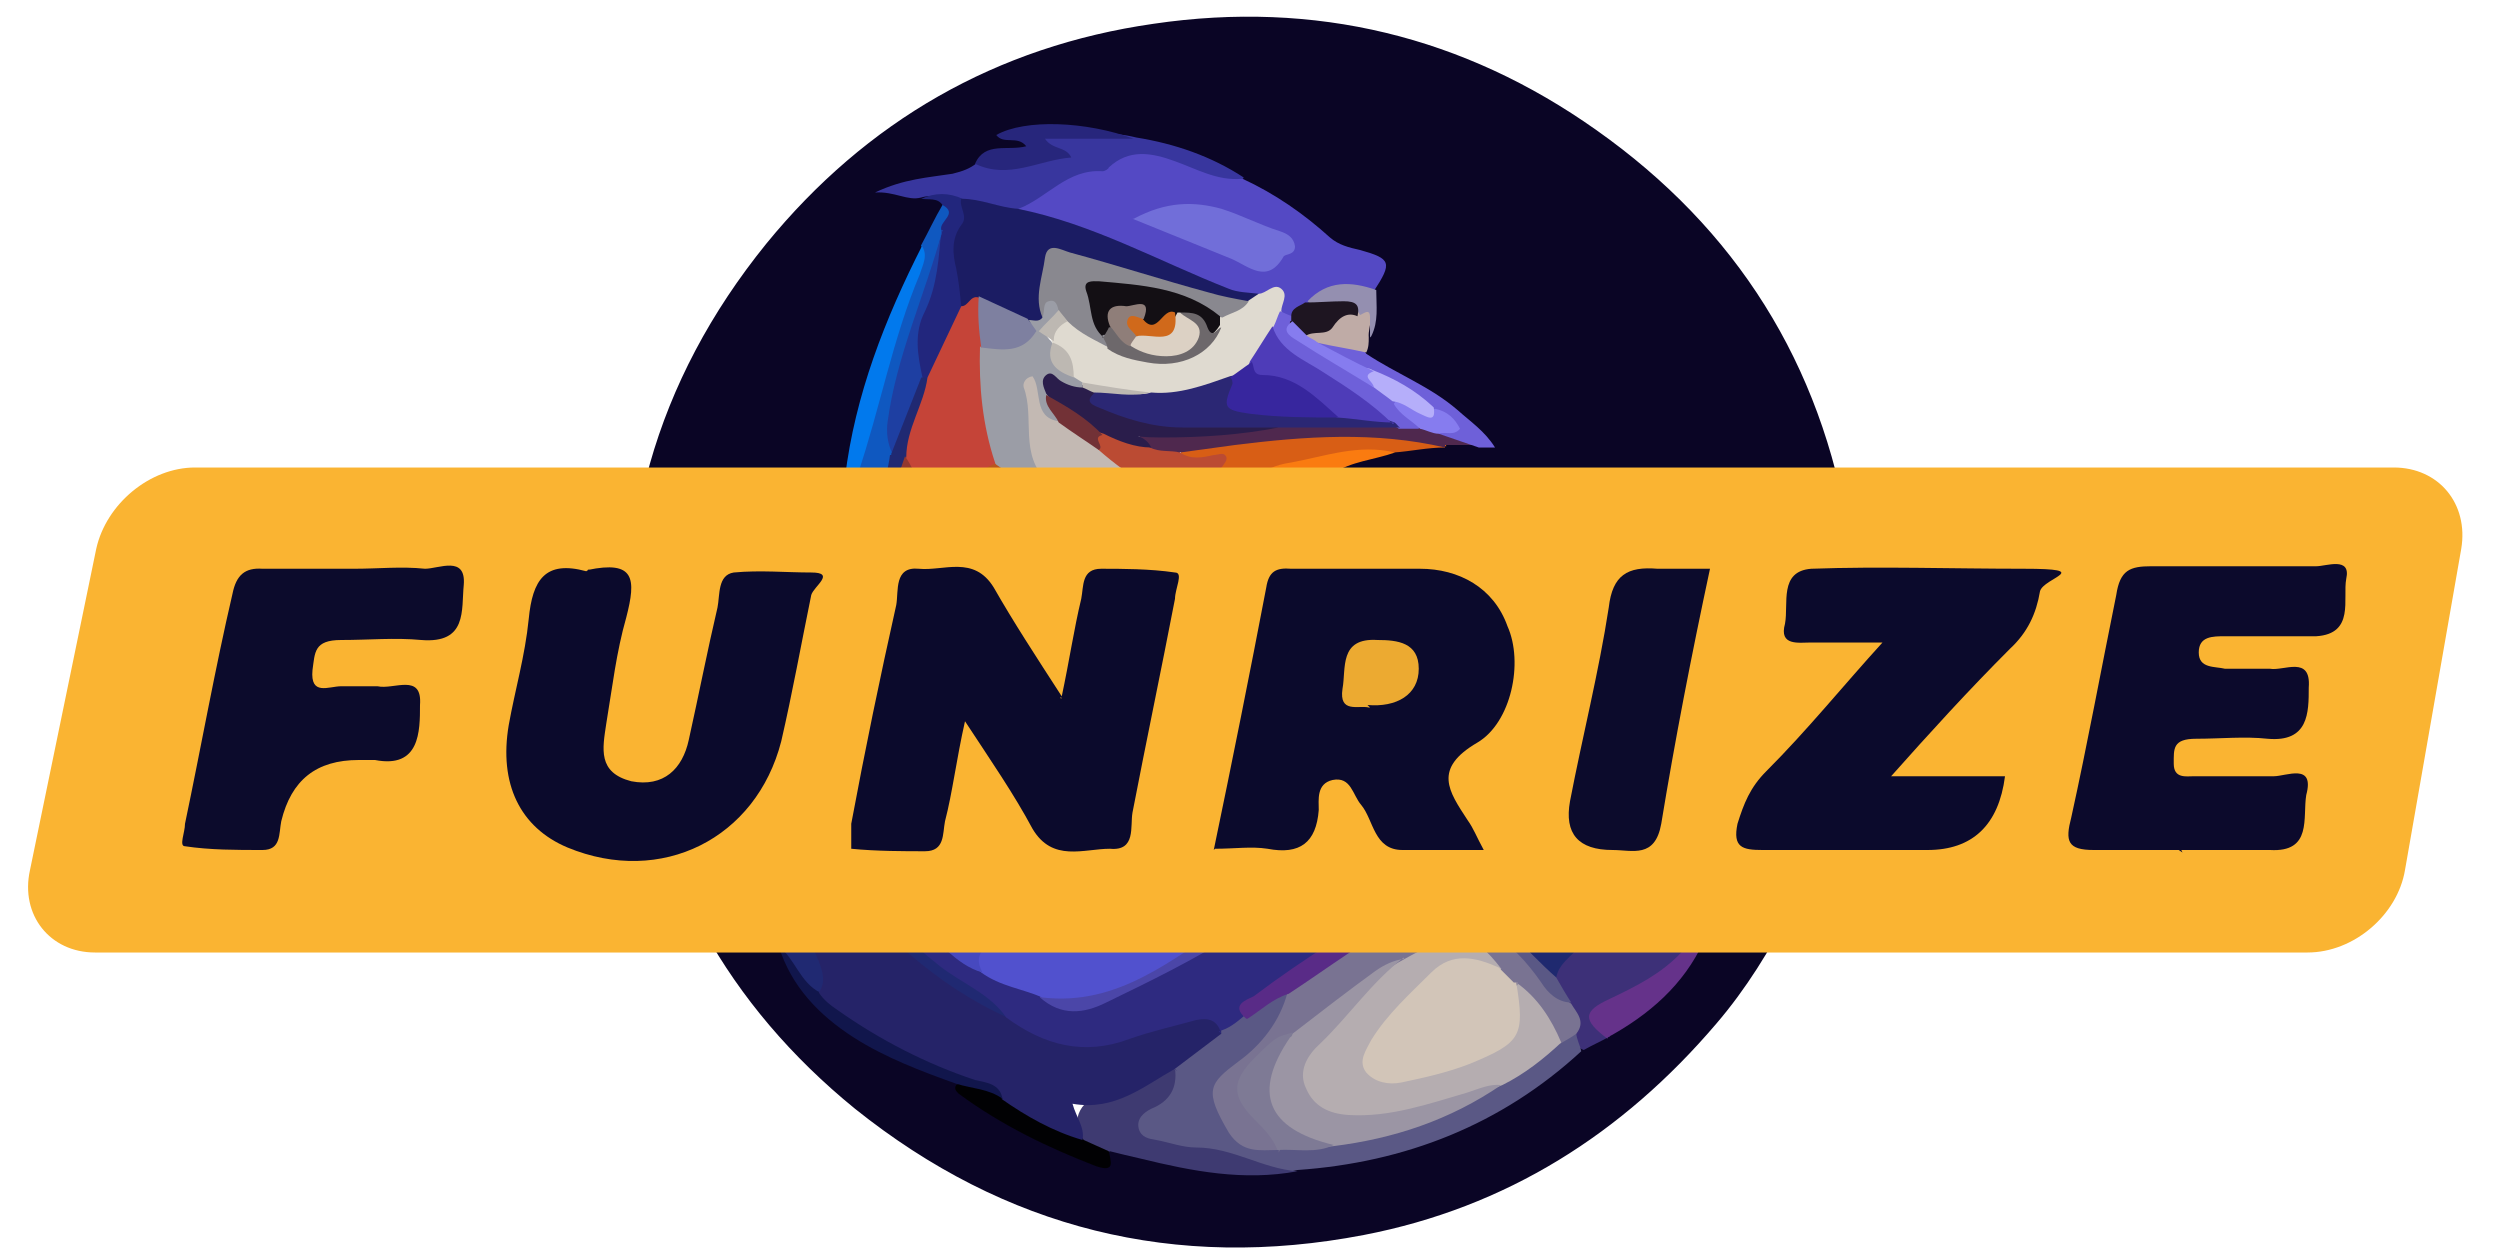 <?xml version="1.0" encoding="UTF-8"?>
<svg id="Layer_1" data-name="Layer 1" xmlns="http://www.w3.org/2000/svg" width="200" height="100" version="1.1" viewBox="0 0 200 100">
  <defs>
    <style>
      .cls-1 {
        fill: #d2c5b8;
      }

      .cls-1, .cls-2, .cls-3, .cls-4, .cls-5, .cls-6, .cls-7, .cls-8, .cls-9, .cls-10, .cls-11, .cls-12, .cls-13, .cls-14, .cls-15, .cls-16, .cls-17, .cls-18, .cls-19, .cls-20, .cls-21, .cls-22, .cls-23, .cls-24, .cls-25, .cls-26, .cls-27, .cls-28, .cls-29, .cls-30, .cls-31, .cls-32, .cls-33, .cls-34, .cls-35, .cls-36, .cls-37, .cls-38, .cls-39, .cls-40, .cls-41, .cls-42, .cls-43, .cls-44, .cls-45, .cls-46, .cls-47, .cls-48, .cls-49, .cls-50, .cls-51, .cls-52, .cls-53, .cls-54, .cls-55, .cls-56, .cls-57, .cls-58, .cls-59, .cls-60, .cls-61, .cls-62, .cls-63, .cls-64, .cls-65, .cls-66, .cls-67, .cls-68, .cls-69, .cls-70, .cls-71, .cls-72, .cls-73, .cls-74, .cls-75, .cls-76, .cls-77, .cls-78, .cls-79, .cls-80, .cls-81, .cls-82, .cls-83, .cls-84, .cls-85, .cls-86, .cls-87 {
        stroke-width: 0px;
      }

      .cls-2 {
        fill: #bdb8b2;
      }

      .cls-3 {
        fill: #bb4b33;
      }

      .cls-4 {
        fill: #0a0525;
      }

      .cls-5 {
        fill: #716ed9;
      }

      .cls-6 {
        fill: #5a5885;
      }

      .cls-7 {
        fill: #8f7e79;
      }

      .cls-8 {
        fill: #476dbf;
      }

      .cls-9 {
        fill: #bfaba6;
      }

      .cls-10 {
        fill: #5151ce;
      }

      .cls-11 {
        fill: #8f8fb1;
      }

      .cls-12 {
        fill: #6d686b;
      }

      .cls-13 {
        fill: #130f14;
      }

      .cls-14 {
        fill: #9998bc;
      }

      .cls-15 {
        fill: #0c0a2c;
      }

      .cls-16 {
        fill: #6e60d9;
      }

      .cls-17 {
        fill: #d85e15;
      }

      .cls-18 {
        fill: #e6e1c6;
      }

      .cls-19 {
        fill: #ccc7c7;
      }

      .cls-20 {
        fill: #e8e2c5;
      }

      .cls-21 {
        fill: #1f296f;
      }

      .cls-22 {
        fill: #f7f4e9;
      }

      .cls-23 {
        fill: #252368;
      }

      .cls-24 {
        fill: #2d2985;
      }

      .cls-25 {
        fill: #797392;
      }

      .cls-26 {
        fill: #febd44;
      }

      .cls-27 {
        fill: #d0691b;
      }

      .cls-28 {
        fill: #b7551f;
      }

      .cls-29 {
        fill: #7e80a0;
      }

      .cls-30 {
        fill: #5449c4;
      }

      .cls-31 {
        fill: #b5aefa;
      }

      .cls-32 {
        fill: #27267c;
      }

      .cls-33 {
        fill: #5c53b7;
      }

      .cls-34 {
        fill: #65328a;
      }

      .cls-35 {
        fill: #111465;
      }

      .cls-36 {
        fill: #0179ed;
      }

      .cls-37 {
        fill: #723136;
      }

      .cls-38 {
        fill: #1b1c63;
      }

      .cls-39 {
        fill: #4e3cb8;
      }

      .cls-40 {
        fill: #ce6d1a;
      }

      .cls-41 {
        fill: #fa7b10;
      }

      .cls-42 {
        fill: #4f284e;
      }

      .cls-43 {
        fill: #0b0a2c;
      }

      .cls-44 {
        fill: #fab432;
      }

      .cls-45 {
        fill: #1e3fa2;
      }

      .cls-46 {
        fill: #2a1d4b;
      }

      .cls-47 {
        fill: #3d439e;
      }

      .cls-48 {
        fill: #2e2a80;
      }

      .cls-49 {
        fill: #2b2774;
      }

      .cls-50 {
        fill: #3e3a71;
      }

      .cls-51 {
        fill: #38369e;
      }

      .cls-52 {
        fill: #c3b9b3;
      }

      .cls-53 {
        fill: #ecaa31;
      }

      .cls-54 {
        fill: #22267d;
      }

      .cls-55 {
        fill: #dfdad0;
      }

      .cls-56 {
        fill: #010103;
      }

      .cls-57 {
        fill: #353799;
      }

      .cls-58 {
        fill: #7a63ab;
      }

      .cls-59 {
        fill: #3d3078;
      }

      .cls-60 {
        fill: #7e7a95;
      }

      .cls-61 {
        fill: #dcd1c4;
      }

      .cls-62 {
        fill: #b3b1c0;
      }

      .cls-63 {
        fill: #c54438;
      }

      .cls-64 {
        fill: #0c0b2c;
      }

      .cls-65 {
        fill: #cbcec3;
      }

      .cls-66 {
        fill: #b5adb0;
      }

      .cls-67 {
        fill: #f9ad2e;
      }

      .cls-68 {
        fill: #5d509a;
      }

      .cls-69 {
        fill: #1e1521;
      }

      .cls-70 {
        fill: #4749bf;
      }

      .cls-71 {
        fill: #867cef;
      }

      .cls-72 {
        fill: #93382f;
      }

      .cls-73 {
        fill: #8071d0;
      }

      .cls-74 {
        fill: #9b9da6;
      }

      .cls-75 {
        fill: #e3dcd3;
      }

      .cls-76 {
        fill: #89888f;
      }

      .cls-77 {
        fill: #3f3eaf;
      }

      .cls-78 {
        fill: #4b46a8;
      }

      .cls-79 {
        fill: #592b87;
      }

      .cls-80 {
        fill: #9b95a4;
      }

      .cls-81 {
        fill: #202972;
      }

      .cls-82 {
        fill: #e48a1e;
      }

      .cls-83 {
        fill: #11164c;
      }

      .cls-84 {
        fill: #37269e;
      }

      .cls-85 {
        fill: #948fb0;
      }

      .cls-86 {
        fill: #6c6bd0;
      }

      .cls-87 {
        fill: #0f58c0;
      }
    </style>
  </defs>
  <path class="cls-4" d="M136.4,70.5h5.5c2.1,0,2.4.4,1.4,2.2-1.7,3.3-3.6,6.4-6,9.2-7.5,8.8-16.8,14.7-28.2,16.9-15.1,2.9-28.7-.5-40.7-10.1-10.2-8.3-16.1-19-17.7-31.8-1.8-13.9,1.7-26.4,10.6-37.4,8-9.8,18.4-15.8,31-17.6,12.9-1.9,24.8,1,35.4,8.5,11.2,7.9,18,18.7,20.2,32.3.4,2.2.2,2.5-2.1,2.5h-9.4c-.7,0-1.5,0-2.2.3-2.3,4.3-2.4,9.2-3.5,13.8-.2.8-.3,1.6-1,2.2-1.3.7-2.1,0-2.7-1-.8-1-1.7-1.9-2.4-2.9-1.8-3.6-5.2-5.6-7.9-8.3-2.4-2.4-5.5-4.1-8.3-6.2-.6-.4-1.3-.4-1.9-.8-.4-.4-.9-.7-1.1-1.2-.4-1.2,0-2.4.5-3.5,1.6-1.3,3.5-1.6,5.5-1.9,1.3-.3,2.6-.5,3.9-.4.7,0,1.4.2,2.1-.3.2-1-.7-1.2-1.2-1.6-1.9-1.4-3.7-2.9-6-3.7-.7-.3-1.2-.8-1.4-1.6,0-.4-.2-.8-.2-1.2.4-1.1.7-2.2.5-3.3.7-1.5.5-2.4-1.3-2.8-.7-.1-1.4-.5-2-1-2.1-2-4.7-3.4-7.2-4.9-2.4-1.9-5.2-2.7-8-3.2-1.7-.2-3.3-.8-5.1-1.1-.9-.1-1.7-.1-2.6,0-.2,0-.7,0-.5.5.5,1.4-.6,1.6-1.5,1.6s-1.9-.1-2.5.9c-.8,1.3-2.2,1.1-3.4,1.3-.9.1-1.7.1-2.4.4.4,0,.8-.3,1.2-.2.7.1,1.3.4,1.6,1,.3,1.5-.8,2.6-1.3,3.9-2.9,5.2-4.4,10.9-6,16.6-.2.6,0,1.2-.2,1.8-.3,1.2,0,2.5-.8,3.5-1.5.8-1.5,2.5-2.2,3.8-2.3,3.9-3.4,8.2-4.2,12.6-1,5.9-.7,11.5,2.1,16.9,1.1,4.6,4.6,7,8.6,8.9,1.7.8,3.5,1.3,5.2,2.1.8,1.5,2.4,2.1,3.7,2.9,1.8,1.1,3.7,1.9,5.6,2.8,1.1.5,2,.4,2.9-.4,2.1-.3,3.9.9,5.9,1.1,2.9.3,5.7,1,8.5.3,8-.3,15-3.2,21.2-8.1.4-.3.9-.7,1.3-1,.8-.4,1.5-.9,2.3-1.3,1.8-1.3,3.5-2.7,5.1-4.2,1-.9,2-1.9,2.1-3.3,1.2-1.3.2-3,.9-4.4h.3Z"/>
  <path class="cls-59" d="M135.9,70.1c0,0,.3,0,.4,0,0,0,0,.2.2.3,1.3,1.6,1,3.3,0,4.8-2.1,2-4,4.3-6.9,5.3-1.2.4-.9,1.5-.8,2.4-.7.4-1.4.7-2.1,1.1-.6-.2-.8-.8-1-1.3-.2-.8-.3-1.6-.7-2.3-.2-.8-1.1-1.4-1-2.3,0-.7,0-1.4.7-1.8,1.4-1.3,2.3-2.9,3-4.6.8-.9,2.1-.6,2.9-1.4,1.8-.4,3.7.6,5.4-.2h0Z"/>
  <path class="cls-81" d="M62.3,75.8c-2.5-4.3-3.1-9.1-2.8-13.9.5-6.5,2.3-12.8,5.7-18.4.4-.7.8-1.4,1.5-1.9.7.2.9.8.9,1.4,0,.9.5,1.5,1.2,1.9,1.6,1.7.9,3.6-.1,5-4,6.1-2.8,12.5-.4,18.4,2,4.8,6,8.4,10.8,10.8,1,.5,2,1,1.6,2.4-.9.8-1.6.2-2.4-.2-5.6-2.8-9.8-7.3-13.5-12.3-1.2-1.6-1-3.9-1-5.9s.1-1.5.1-2.2c-.2,5.4.3,10.8,2.6,15.8.5,1,.5,2.1-.7,2.8-1.4,0-1.7-1.2-2.4-2.1-.5-.6-.7-1.3-1.1-1.8v.2Z"/>
  <path class="cls-30" d="M99.4,14.3c2.6,1.2,4.9,2.8,7,4.7.7.6,1.5.8,2.4,1,2.5.7,2.6,1,1.1,3.3-.9.6-2-.2-2.9.3-.7.3-1.4.4-1.9,1.1-.5.5-1.1.8-1.8.9-.4,0-.8-.2-1.1-.4-.4-.9-1.3-.9-2-1-4.3-1-8.1-3.1-12.2-4.5-1.1-.4-2.1-.8-3.2-.9-1.4-.2-3-.3-3.6-2.1,1-1.7,2.5-2.7,4.4-3.3.4-.1.9,0,1.2-.2,3.2-2.3,6.4-1.3,9.6,0,1,.4,2,.7,3.1,1.1h0Z"/>
  <path class="cls-6" d="M126.1,82.6c0,.5.3,1,.4,1.5-6.4,5.9-14.1,8.9-22.7,9.5-1.2.3-2.3.2-3.5-.2-1.9-.7-4.1-.6-6.1-1-.5,0-1-.3-1.6-.4-1.1-.2-1.9-.6-2.1-1.8-.2-1.2.5-1.9,1.4-2.4s1.5-1.1,1.5-2.2c.6-1.8,2.4-2.5,3.8-3.5.7-.5,1.5-.9,2.3-1.3,1.2-.5,1.9-2.2,3.6-1.6.6.7.6,1.5,0,2-1.3,1.4-2.1,3.2-3.7,4.3-.9.7-1.9,1.3-1.3,2.6.5,1.4,1.2,2.8,2.9,3.1.5,0,.9,0,1.4,0,1.3,0,2.7.4,3.9-.3,3.7-.5,7.3-1.2,10.6-2.9.9-.4,1.9-.8,2.5-1.6,1.7-1,3.2-2.5,5-3.4.5-.2,1-.7,1.6-.3h0Z"/>
  <path class="cls-26" d="M106.2,41.1l.9.7c1.6,1.1,2.6,2.7,3.4,4.5.3,1.8,1.6,3.2,2.1,5,.3,1,.7,1.9.9,2.9.5,1.9,1.9,3.8.7,5.9-.5.4-1,.5-1.6.4-2.6-1.5-5.5-2.5-8.2-3.9-1-.5-2.2-.7-2.6-2-.2-1.8,0-3.4,1.7-4.4.8-.6,1.7,0,2.5,0,.7-1.2,0-2.3-.4-3.4-.3-1.5-.2-3-.2-4.4s.2-1.1.8-1.3Z"/>
  <path class="cls-51" d="M99.4,14.3c-2,.2-3.7-.8-5.4-1.4-1.9-.7-3.7-1-5.3.5,0,.1-.3.3-.5.3-2.8-.2-4.4,2.1-6.7,3-.7,1-1.7.5-2.5.4-.6-.1-1.2-.5-1.9-.6-1.1-.3-2.1-1.1-3.4-.7-1.1.3-2.1-.5-3.7-.4,2.3-1.1,4.3-1.2,6.2-1.5.8-.2,1.4-.4,2-.9.9-.2,1.8-.3,2.8-.4,1,0,2.5.6,2.2-1.6,0-.6.9-.7,1.5-.6,2.1.2,4.2.1,6.2.6,3.1.5,6,1.5,8.6,3.2h0Z"/>
  <path class="cls-8" d="M109.8,46.5c-1.2-1.4-1.8-3.1-2.7-4.6,4.1,1.4,7.3,4.2,10.5,7,2.8,2.5,5.5,5.1,7.8,8.1-.8.8-.8.7-2,0-2.3-1.3-4.2-3.1-6.3-4.6-.4-.3-.8-.7-1.4-.9-2.6-.9-4.3-3-6-5h0Z"/>
  <path class="cls-50" d="M94,85.5c.2,1.5-.4,2.6-1.9,3.2-.6.3-1.2.8-1,1.6.2.7.8.8,1.4.9,1.1.2,2.1.6,3.2.6,2.9,0,5.3,1.7,8.1,1.9-4.3.8-8.4,0-12.5-1-.9-.2-1.7-.4-2.5-.6-1,.5-1.8.3-2.4-.6-.7-2.2,0-3.6,2.3-4.1,1.1-.3,2.1-.8,3.1-1.4.7-.5,1.5-1,2.4-.3l-.2-.2Z"/>
  <path class="cls-87" d="M68.3,45.2c-1,.4-1.7.3-1.6-1v-2.6c.3-1.1.5-2.2.8-3.3,1-.6.8-1.8,1.1-2.7,1.3-5,3-9.9,4.9-14.8.2-.4.3-.7.2-1.2.6-1.1,1.1-2.2,1.7-3.2.9-.5,1,0,1.1.8,0,.5-.5.9-.5,1.5-1.5,5-3.2,9.8-4.3,14.9-.2,1,.2,1.9.3,2.8,0,2.3-1.3,4.4-1.3,6.8-.3,1.1-.7,2.2-2.2,2.1h-.2Z"/>
  <path class="cls-17" d="M115.6,35.8c-1.4,0-2.7.3-4.1.4-3.1,0-6,1.1-8.9,2-1.5.5-1.4,2-1.6,3.2-.8,1.5-1.9,1.9-3.5,1.2-.6-.2-1.2-.5-1.5-1.1-.2-.5-.3-1.1,0-1.6.4-1.3.9-2.4-1.1-2.8-.7,0-.7-.9,0-1.4,2.4-.8,4.9-1.1,7.4-1.2,4-.2,7.9-.5,11.9.3.6,0,1.4,0,1.5.9h-.1Z"/>
  <path class="cls-47" d="M115.8,50.9c2.2.8,3.7,2.8,5.8,3.8,1.4.6,2.3,2,3.8,2.3,1.2,1.6,2.4,3.2,3.9,4.5v.4c0,1.7-1.2,1.9-2.5,1.7-1.1-.2-2.2-.7-3.1-1.3-.6-.2-1.2-.5-1.5-1.1-1.5-2.9-3.6-5.5-5.7-8.1-.4-.5-.9-1-1-1.7,0-.2,0-.4.2-.6h0Z"/>
  <path class="cls-22" d="M106.2,41.1c-.4,3.3.4,6.4,1,9.6.2,1.2,0,1.4-1,.7-.9-.8-1.6-1.8-2.1-3-.6-1.4-1.2-2.9-2.1-4.1-.8-1.1-1.1-2.3-.8-3.6,1.1-2.2,3.4-3.5,5.3-2.7-.2,1.1-.5,2.1-.3,3.2h0Z"/>
  <path class="cls-54" d="M75.3,18.4c-.2-.7,1.4-1.3.1-2-.4-.6-1.1-.4-1.7-.5,1.1-.5,2.2-.5,3.3,0,.4.5,1.2,1,.9,1.7-1,2.3,0,4.7-.3,7-.2,1.8-1.3,3.2-1.9,4.8-.3.6-.8,1.1-1.6,1.1s-.5,0-.6-.2c-1.2-1.1-.8-2.7-.3-3.8,1.1-2.6,1.5-5.4,2.2-8.1h-.1Z"/>
  <path class="cls-36" d="M73.7,19.6c.6.8.1,1.6-.1,2.3-2.2,5.2-3.2,10.8-5,16.1-.1.4,0,1.1-.7.9-.1,0-.2-.5-.3-.7.8-6.6,3.2-12.7,6.2-18.6h-.1Z"/>
  <path class="cls-42" d="M115.6,35.8c-5.6-1.3-11.2-.9-16.8-.2-1.5.2-2.9.4-4.4.6-.9,1-1.8.9-2.8,0-.8-1-.6-1.9.7-1.8,3.3.2,6.5-.9,9.9-.9h11.2c.7,0,1.2.5,1.9.3,1,.5,2.6.2,3,1.8h-2.7Z"/>
  <path class="cls-32" d="M90.8,11.1h-7.2c.6.9,1.7.6,2.1,1.5-2.6.2-5,1.8-7.7.5.8-1.8,2.6-1,4.1-1.4-.7-.9-1.8-.1-2.4-.9,2.3-1.3,7.2-1.1,11,.3h.1Z"/>
  <path class="cls-34" d="M128.6,83.1c-2-1.5-2-2.2.2-3.2,2.1-1,4.1-2,5.7-3.7.5-.5,1.1-.8,1.8-.9-1.6,3.5-4.4,5.9-7.7,7.7h0Z"/>
  <path class="cls-56" d="M86.7,91.2c.7.3,1.3.6,2,.9.2.9.5,1.7-1,1.2-3.9-1.5-7.6-3.3-11-5.8-.2-.2-.4-.4-.2-.7,1.4-.8,2.7,0,4,.3,1.1.8,2.4,1.5,3.6,2,1.1.5,1.9,1.1,2.6,2.1Z"/>
  <path class="cls-83" d="M80.2,87.9c-1.1-.8-2.4-.8-3.7-1.2-2.8-1-5.7-2.1-8.2-3.7-2.8-1.8-5-4.1-6-7.3,1.3,1,1.7,2.9,3.3,3.7,1.7,0,2.9,1.3,4.3,2.1,2.8,1.6,5.6,3,8.6,4,1,.4,2.4.7,1.7,2.4Z"/>
  <path class="cls-41" d="M106.5,37.9c-1.8.6-3.4,1.5-4.8,2.7-.2.5-.5.8-1.1.5-.4-2.6,0-3.7,2.7-4.1,2.7-.5,5.4-1.5,8.3-.8-1.7.6-3.5.7-5,1.7h-.1Z"/>
  <path class="cls-16" d="M118.3,35.8l-3.2-1.1c.4-.8,0-1.2-.7-1.5-1.4-1.3-3.3-2-5-2.9-.9-.7-2.1-.8-3.1-1.5-.6-.4-1.5-.6-.9-1.6,1.5-.5,2.9-.4,3.9,1.1,2.4,1.6,5.1,2.6,7.3,4.5,1,.9,2.2,1.7,3,3-.5,0-.9,0-1.3,0Z"/>
  <path class="cls-9" d="M109.3,28.2c-1.3-.3-2.7-.5-4-.8-.4.2-.8,0-1-.4.7-2.2,2.3-2.9,4.5-2.8,1.5.6.6,1.8.7,2.8,0,.4,0,.8-.2,1.2Z"/>
  <path class="cls-85" d="M109.6,27v-1.6c0-.8-.5-.3-.8-.2-.5-1-1.4-.9-2.2-.7-.8.2-1.4.2-2-.4,1.6-1.7,3.5-1.6,5.5-.9,0,1.3.2,2.5-.4,3.7h0Z"/>
  <path class="cls-33" d="M124.1,61.6c.9.3,1.7.6,2.6,1,1.1.6,2,.3,2.7-.7,2.3,2.6,4.6,5.2,6.4,8.1-.2,1.2-1,1.5-2.1,1.4s-2.1-.3-3.2-.5c-2.6.3-9.6-2-11.1-3.7,0-1,0-2.1.2-3.1,1-1.8,3.1-1.4,4.4-2.5h0Z"/>
  <path class="cls-25" d="M102.2,92c-1.4,0-2.8.3-3.9-1.4-2-3.4-1.6-3.9.8-5.7,1.8-1.3,3.3-3.2,3.9-5.5-.2-1,.6-1.3,1.2-1.7,2.4-1.6,4.8-3.2,7.3-4.7.4-.3.9-.4,1.3-.3.5,0,.9.4,1.4.3,4.6-1.1,6.9,2.1,9.3,5,.7.8,1.3,1.7,2.2,2.3.4.7,1.2,1.4.4,2.4-.4.3-.8.5-1.3.8-1.4-.3-1.9-1.5-2.4-2.5s-.9-1.3-1.6-1.7c-.5-.4-1-.9-1.4-1.4-1.6-2.3-2.9-2.6-5.2-1.2-.5.3-1,.6-1.6.8-1.7.2-3.1,1.2-4.3,2.4-1.4,1.4-2.9,2.6-4.5,3.7-.4.2-.9.3-1.3.5-2.4,1.1-2.9,3.4-1.2,5.3.7.8,1.6,1.5,1,2.8v-.2Z"/>
  <path class="cls-24" d="M119.6,66.8c3.5,1.7,7.4,2.6,11,4.1-.8.7-1.8.9-2.8,1.2-.8.6-1.5.2-2.3,0-2.8-.8-5.6-2-8.6-1.1-1.9-.3-3.4-1.5-4.9-2.6-2.2-1.5-4.7-2.3-7.1-3.2-1-.4-2,0-3,0s-2.7,0-3.2-1.7c0-.6.5-.8,1-.9,1.8,0,3.6-.4,5.5-.2.7.3,1.3.5,2.1.6,3.8.2,7.3,1.5,10.9,2.6.7.2,1.2.6,1.4,1.3h0Z"/>
  <path class="cls-21" d="M116.8,70.4c1-.9,2.2-.9,3.4-.7,2.6.5,5.2,1,7.6,2.4.4,1.5-.4,2.6-1.4,3.6-.7.8-1.7,1.4-1.9,2.5-.4.2-.8,0-1.1-.2-1.8-2.1-3.8-3.9-6.1-5.5-.3-.2-.6-.6-.7-.9,0-.4-.2-.8,0-1.2h0Z"/>
  <path class="cls-6" d="M117.2,71.3c2.7,2,4.8,4.7,7.3,6.9.4.7.8,1.4,1.2,2-1.1,0-1.9-.8-2.4-1.6-2.3-3.3-5.1-5.5-9.4-5-.4,0-.8-.2-1.2-.3,0-.2-.2-.4,0-.6,1.4-.9,2.5-2.7,4.6-1.4h0Z"/>
  <path class="cls-23" d="M80.2,87.9c-.2-1.2-1.3-1.3-2.2-1.5-3.9-1.3-7.6-3.2-11-5.6-.6-.4-1.1-.8-1.5-1.4.6-.8.3-1.7,0-2.5-1.4-3.1-2.3-6.1-1.9-9.6.2-1.9-.7-3.8-.5-5.8v-1.2c0-.6,0-1.5.6-1.6.9,0,.8.9.9,1.5.1.8.1,1.7,0,2.4-.6,2.7-.2,4.8,1.7,7.1,4.1,4.8,8.5,9.1,14.3,11.7.8-.5,1.4,0,2.1.3,2.6,1.2,5.3,1.4,8,.3,1.5-.6,3.1-.9,4.7-1.2,1.7-.4,2.3.2,2.3,1.9-1.2.9-2.5,1.9-3.7,2.8-2.5,1.4-4.8,3.4-8.2,2.8.3,1.1,1,1.9.8,2.9-2.4-.7-4.5-1.9-6.5-3.3h.1Z"/>
  <path class="cls-48" d="M97.7,82.7c-.3-1.1-1-1.3-2-1.1-1.8.5-3.6.9-5.3,1.5-3.7,1.4-6.9.5-9.9-1.7-1.3-1.9-3.5-2.7-5.3-4.1-5.7-4.5-9.7-9.9-9.9-17.7,0-3.8.4-7,2.4-10.2.8-1.3,1.5-2.8.5-4.4.9-.4,1.3-1.2,1.6-2.1.6.2,1,.6,1.4,1,.2.3.3.6.3.9-.2,1-.3,2-.3,3s0,1.6-.5,2.1c-3,3.5-2.7,7.6-2.2,11.8.4,3.4,1.1,6.7,3.1,9.5.6.9,1.3,1.7,2.2,2.4.5.8,1.3,1.4,2.2,1.7,1,.4,1.6,1.7,2.9,1.6,1.5,1,3.3,1.1,4.8,2.1,1.5,1.5,3,1.2,4.8.4,5.7-2.5,10.8-5.9,16.1-9.2,1.8-1.1,3.9-1.5,5.6-2.7,2,.3,3,1.5,3.2,3.5,0,.6-.5.9-1,1.2-3.9,2.6-7.8,5-11.7,7.6-.6.4-1.2.7-1.2,1.5-.6.5-1.2,1-2,1.2l.2.2Z"/>
  <path class="cls-38" d="M76.9,24.5c-.1-1-.2-2-.4-3-.3-1.2-.4-2.4.4-3.5.6-.7-.2-1.4,0-2.1,1.6,0,3,.7,4.5.8,6,1.2,11.3,4.2,16.9,6.4.7.3,1.6.3,2.4.4,0,.5-.3.8-.6,1.1-2.2.4-4.2-.6-6.2-1.3-2.6-.9-5.2-1.4-7.8-2-2-.4-1.7,1.3-2.2,2.2-.3.6,0,1.3,0,2-.2.5-.7.8-1.2.8-1.6,0-2.7-1.2-4.2-1.6-.5,0-1.1.3-1.5-.2h-.1Z"/>
  <path class="cls-55" d="M99.8,24.1c.3-.2.6-.4.9-.6.6,0,1.2-.9,1.8-.4s0,1.2,0,1.8c.4.6,0,1.1,0,1.6-.5,1-.7,2.3-1.8,2.9-.7.4-1.3,1.1-2.1,1.3-2,1.2-4.1,1.6-6.4,1.6-1.8-.3-3.4-.9-5.2-1.3-.4,0-.8-.3-1.1-.5-.5-1-.7-2.3-1.7-3,0-.2-.2-.4-.2-.6,0-1,.6-1.5,1.6-1.7,1.5,0,2.2,1.6,3.6,1.9,2,1.4,4.2,1.1,6.4.4.8-.3,1.3-.9,1.6-1.7,0-.3,0-.6.2-.8.6-.9,1.8-.5,2.6-1h0Z"/>
  <path class="cls-5" d="M90.7,17.5c2.6-1.4,4.8-1.4,7-.8,1.6.5,3.1,1.3,4.7,1.8.6.2,1.1.5,1.2,1.2,0,.7-.7.6-.9.8-1.3,2.3-2.8.8-4.2.2-2.5-1-4.9-2-7.9-3.2h.1Z"/>
  <path class="cls-16" d="M101.9,26.1c.2-.4.3-.8.5-1.2.3.1.6.3,1,.4.2,0,.3.2.4.4.2,1.2.8,1.9,1.9,2.4,1.5.7,3,1.6,4.4,2.4.7.3,1.4.7,1.9,1.2.3,1,1.8,1.3,1.5,2.6h-1.6c-.2-.2-.5-.2-.8-.3-3-1.4-5.7-3.3-8.4-5.1-1-.7-1.1-1.6-.9-2.7h0Z"/>
  <path class="cls-69" d="M103.3,25.7v-.4c0-.7.7-.8,1.1-1.1,1,0,2.1-.1,3.1-.1s1.3.3,1.1,1.2q-1.1-.5-2,.9c-.5.7-1.5.2-2.2.7-.9,0-1.3-.3-1.2-1.2h.1Z"/>
  <path class="cls-66" d="M121.3,78.6c1.7,1.2,2.8,2.9,3.6,4.8-1.4,1.3-2.9,2.5-4.7,3.4-4,1.5-7.8,3.6-12.2,3.3-.7,0-1.3,0-2-.3-2.5-1.2-3.4-4.2-1.5-6.2,2.4-2.5,4.7-5.2,7.9-6.9,4.1-2.3,5.4-2.2,7.7.8-.5.7-1.2.5-1.8.3-.8-.2-1.5-.2-2.1.3-2.2,1.6-4.2,3.4-5.5,5.8-.7,1.2,0,2.1,1.2,1.9,2.7-.4,5.3-1.1,7.6-2.5,1-.6,1.4-1.4,1.3-2.5,0-.7-.2-1.5.6-2v-.2Z"/>
  <path class="cls-80" d="M112.3,76.6c-2.6,2-4.4,4.7-6.7,6.9-1,.9-1.8,2.2-1.1,3.6.6,1.4,1.8,2,3.4,2.1,3.3.2,6.4-.9,9.5-1.8.9-.3,1.8-.7,2.7-.6-4.1,2.8-8.6,4.3-13.5,4.9-2.7.3-4.5-1-5.8-3.1-.8-1.3-.6-2.6.4-3.8.7-.8,1.3-1.5,2.2-2.1,2.2-1.7,4.4-3.4,6.6-5,.7-.5,1.5-.9,2.4-1h-.1Z"/>
  <path class="cls-79" d="M99.7,81.5c-1.3-1.1,0-1.5.6-1.8,4.1-3.1,8.4-5.7,12.8-8.3.3-.8,1-1.1,1.5-.5.6.6-.3,1-.7,1.3-.4.3-1,.4-1.2.9v.3c-3.4,1.7-6.4,4-9.6,6.1-1.3.4-2.2,1.3-3.3,2h-.1Z"/>
  <path class="cls-60" d="M103.4,82.7c0,0,0,.2-.2.3-3,4.4-1.9,7.3,3.5,8.6-1.4.7-3,.3-4.5.4-.4-1-1.1-1.7-1.8-2.4-1.9-1.9-1.9-3.1,0-5s1.8-1.6,3-2h0Z"/>
  <path class="cls-20" d="M102.2,54.6c2.8,1.3,5.6,2.6,8.3,4,.7.3,1.5.6,2,1.3-.6,1.1-1.9,1.3-2.8,1.1-2.3-.3-4.2.6-6.2,1.3-1.1,0-2.2.5-3.3.4-4.9,0-6.8-3.8-8.8-7.3-.9-1.6.5-3.4,2.2-2.9,1.2.3,2.2,0,3.3-.3.8,0,1.5.5,2.2.6,1.2.4,2.6.4,3.2,1.9h-.1Z"/>
  <path class="cls-18" d="M115.9,51.4c3,2.6,5.3,5.6,6.9,9.2-.2.2,0,0,0,.2-1.6,1.3-7.2.8-8.6-.8-.5-1.9-1-3.8-1.5-5.7,1.2-.9,1.6-2.6,3.2-2.8h0Z"/>
  <path class="cls-75" d="M100.5,41.1c.4-.2.8-.4,1.1-.5,0,1.8,1.2,3,2,4.5,1.1,2,1.8,4.1,2.5,6.3-.9,0-1.5-.9-2.4-.8-1.8.3-3.1-.5-4.4-1.5-1.4-1.6-1.8-3.7-2.4-5.7-.2-.6-.4-1.4.8-1.4,1.3.8,2,0,2.8-.8h0Z"/>
  <path class="cls-58" d="M114.1,59.9c2.9.3,5.8.8,8.7.6.3.6.7.9,1.3,1-.2,1.1-.9,1.7-2,2-.7.2-1.4.5-2.1.8-.7.5-1.3.2-1.9,0-2.4-1.6-5.1-1.5-7.8-1.2-.8,0-1.6,0-2.4,0-.9-.8-1.7-1.6-3.1-.8-.7.4-1.6.3-2-.7,3.1-1.3,6.3-1.1,9.5-1.5h1.8Z"/>
  <path class="cls-67" d="M100.1,48.6c1.2.8,2.6,1,3.6,2-.9,1.2-1.1,2.7-1.6,4-1.1-.3-2.2-.6-3.3-1.2-1-1.3-2.6-2-3.5-3.3-1.2-1.6-1.1-2.8.6-3.8,2.1-.5,2.7,1.7,4.2,2.3Z"/>
  <path class="cls-65" d="M115.9,51.4c-.7,1.3-1,3.2-3.2,2.8-.9-2.6-1.9-5.1-2.8-7.7,2.3,1,4,3,6,4.4v.4h0Z"/>
  <path class="cls-45" d="M75.3,18.4c-.2,2.2-.3,4.4-1.3,6.5-.9,1.7-.6,3.5-.2,5.3.3,2-1,5.3-2.4,6.1-.4-.8-.5-1.7-.4-2.5.7-5.3,3-10.2,4.4-15.4h-.1Z"/>
  <path class="cls-81" d="M71.3,36.3c.8-2,1.6-4.1,2.4-6.1h.5c.9.7.5,1.6.3,2.4-.4,1.4-.9,2.8-1.3,4.3-.9,1.5-.6,3.3-1.1,4.9-.3.9-.3,2-1.2,2.7-.8,0-.9-.7-1-1.3,0-2.4,1-4.5,1.3-6.8h.1Z"/>
  <path class="cls-52" d="M100.1,48.6c-1.3-.6-2.7-1.1-4-1.7-2.8,0-4.9-1.9-7.4-3-1.2-1.2-2.9-1.5-4.1-2.6-.3-.4-.7-.8-.9-1.2,0-.7-.5-1.2-1-1.7-1-.9-1.4-2.1-1.3-3.5,0-1-.2-2-.3-3,0-.9.1-1.9,1.2-2.1,1.1-.3,1.3.7,1.4,1.5,0,.8.7,1.3,1.2,1.8,1,.9,2.4,1.4,3.4,2.4,2.2,1.4,4.1,3,6.5,4.1.8.4,1.2,1.1,1.6,1.7.4.3.9.5,1.3.8.4,2.3.9,4.7,2.4,6.6h0Z"/>
  <path class="cls-3" d="M96.4,41.2c-3.1-1.3-6-3-8.5-5.2-.3-.8-1-1.7.6-1.9,1.5,0,2.3,1.3,3.5,1.7.8.4,1.6.2,2.4.4.9.6,1.8.4,2.7.2.3,0,.7-.2.9,0,.3.3,0,.6-.2.9-.9,1.1-1.1,2.5-1.5,3.8h0Z"/>
  <path class="cls-63" d="M72.5,36.6c0-2.3,1.4-4.2,1.7-6.4.9-1.9,1.8-3.8,2.7-5.7.6,0,.7-.9,1.4-.7.8,1.2,1.2,2.5,1,4,0,3.1.8,6.1,1,9.1-1.3,1.9-2.6,3.8-5.1,4.3-2.5-.6-2.7-2.5-2.8-4.5h0Z"/>
  <path class="cls-49" d="M111.5,33.8c.2,0,.3.3.5.4h-9.8c-3.9.4-7.7.5-11.6.3-1.4,0-2.5-.9-3.6-1.7-.8-.6-.5-1.3.4-1.7,1.6-.3,3.1.8,4.7.3,2.2.2,4.3-.6,6.3-1.3.3-.1.6,0,.7.2.2,1.9,1.8,2,3.1,2.1,1.7.1,3.4.7,5.2,0,1.6,0,2.8,1,4.2,1.4h-.1Z"/>
  <path class="cls-46" d="M87.6,31.4c-.7.6-.5.9.3,1.2,2.1.9,4.3,1.6,6.7,1.6h7.7c-3.1.6-6.2.8-9.4.8s-1.4-.5-.8.8c-1.3,0-2.6-.5-3.8-1.1-2-.6-3.8-1.7-5-3.5,0-.6-.4-1.4.5-1.7.7-.3,1.1.2,1.6.6.4.3.7.5,1.2.7.4.1.8.2,1,.7h0Z"/>
  <path class="cls-71" d="M113.6,34.3c-.7-.7-1.6-1.1-2.1-2,.6-.8,1.3-.3,1.9,0,.4.3.8.7,1.4.4,1,.2,1.6.8,2,1.6-.5.6-1.1.2-1.7.4-.5,0-1-.3-1.5-.4Z"/>
  <path class="cls-31" d="M114.7,32.6c.2,1.3-.6.7-1.1.5-.7-.3-1.3-.9-2.2-1-.5-.4-1.1-.8-1.6-1.2-.3-.3-1-.5-.8-1.2,0-.3.5-.3.8-.1,1.8.7,3.4,1.6,4.8,2.9h0Z"/>
  <path class="cls-71" d="M109.9,29.7c-1.1.4,0,.8,0,1.3-2.1-1.3-4.2-2.5-6.2-3.8-.5-.3-1.3-.8-.3-1.5.4.4.8.8,1.2,1.2.3.2.6.3.8.5,1.5.8,3,1.6,4.5,2.3Z"/>
  <path class="cls-73" d="M107.8,62.3c.7,0,1.5,0,2.2-.2,3.6-.5,7.1-.3,10,2.2.6.9,1.5,1.9-.4,2.5-4.8-1.2-9.5-2.7-14.3-3.6.3-1.8,1.3-1.7,2.5-.9Z"/>
  <path class="cls-1" d="M121.3,78.6c.7,4.3.4,4.8-3.7,6.5-1.8.7-3.6,1.1-5.5,1.5-1,.2-2.1,0-2.8-.8-.7-.9,0-1.8.4-2.6,1.3-2.1,3.1-3.7,4.8-5.4,1.7-1.7,3.6-1.2,5.4-.4l1.2,1.2h.2Z"/>
  <path class="cls-19" d="M96.9,53c-1.1,0-2.1.6-3.2.2-.7-.3-1.4,0-1.8.6-.4.6,0,1.2.3,1.7,1.9,3.2,4.1,6,7.9,7,0,.4-.2.6-.5.7-.3.2-.5.3-.8.5-.7,1.7-2.2,1.4-3.6,1.4-3.6-2.1-6.8-4.6-8-8.8-.8-2.7-.2-4,2.2-5,1.1-.9,2.4-.6,3.7-.5,1.3.6,3.3,0,3.7,2.2h0Z"/>
  <path class="cls-78" d="M95.2,64.3c1.2-.2,2.4-.5,3.6-.7,1,.6,2.2.7,3.3.7,2.9,0,5.4,1.3,7.8,2.8.3.2.4.5.3.9-.2.7-.7,1-1.3,1.2-3.8,1.1-6.8,3.5-10.1,5.5-3.3,2.1-6.8,3.8-10.3,5.5-1.8.9-3.6,1.1-5.3-.4.2-.7.8-.9,1.4-.9,2.9.3,5.2-1.2,7.5-2.5,1.9-1.1,3.8-2,5.5-3.3,2.7-1.8,5.6-3.2,8.4-5.2-1.1-.5-2.1-.3-3.1-.4-1.1-.4-2.2-.2-3.3-.2-3.2-.5-6.5-.7-9.7-1.5-.5-.4-.7-.9-.4-1.5,1.2-.8,2.6-.3,3.9-.5.5.2,1.1.3,1.6.5h.2Z"/>
  <path class="cls-35" d="M110.3,68c-2.3-2.1-5.3-2.8-8.1-3.7.7-.6,1.4-.2,2.1,0,4.6,1.2,8.6,3.5,12.5,6.1,0,.3.3.6.4.9-1.7,0-3,1.1-4.5,1.8.2-1,1.4-1,1.7-1.9-.5-.5-.8,0-1.2,0-.9-1.1-1.4-2.6-2.8-3.3h0Z"/>
  <path class="cls-68" d="M99.7,63.1c.2-.2.4-.5.5-.7.9-.3,1.8-.7,2.7-1,1.1.3,2.1-.4,3.1-.2.7,0,1.9-.4,1.8,1.1-.9,0-1.9,0-2.5.9h-5.7.1Z"/>
  <path class="cls-57" d="M73.7,74.5c-4.1-3.3-5.6-7.8-6-12.8-.2-1.9-.6-3.7-.3-5.6.4-2.3.9-4.3,2.5-6.1.7-.8.6-1.9.6-2.9s0-1.8.9-2.3c1.3-1.4,2.6-.5,3.8,0,2,.9,4,1.8,6.2,2,1.2.3,2.1,1.4,3.5,1.4,1,.7,2.8.6,2.6,2.5-.4.4-.9.6-1.5.5-2.6-.6-5.3-.7-7.9-1-1,0-2,0-2.7-.6,1.5.5,3,1.5,4.2,2.8,1.2,1.1,2.8,1.8,3.8,3.1.6.8,1.3,1.5.9,2.7-1.2.9-2.1.2-2.5-.2,1.1.7,2.6,1.6,4,2.7.7.6,1.6,1.1,1.4,2.2-.8,1.2-2,1-3.1.9-3.4-.3-6.8-.4-9.8-2.6-1.4-1-2.5-.3-3.1,1.4-.6,1.9,0,3.6.7,5.3.7,1.5,1.4,3,2,4.7.2.7.4,1.3-.2,1.8h0Z"/>
  <path class="cls-10" d="M100.1,66.8c1.1.2,2.2-.8,3.3,0,0,1-.9,1.3-1.6,1.6-.7.4-1.4.7-2.1,1.2-2,1.5-2.1,1.8-1.2,4.1-4.7,3-9,6.8-15.1,6.1-1.6-.7-3.4-.9-4.9-2-1.3-1.1-1.2-2.2,0-3.2.9-.7,1.2-1.8,2.1-2.4,4.1-2.8,8.1-5.8,13.6-5.2,1.9.2,3.9,0,5.8-.2h0Z"/>
  <path class="cls-70" d="M100.1,66.8c-2.2.9-4.5,1.4-6.9,1-1.5-.2-3,0-4.3.7-3.2,1.7-6.9,2.6-8.9,6.1-.6,1-2.4,1.4-1.4,3.2-1.1-.3-2-1-2.8-1.7-1.8-1.8-2.1-4.3-2.8-6.6-.5-1.6.7-3,2.4-3,3.7-.2,7.4-.8,11-1.7,1.4-.3,2.8-.3,4,.7,1.7-.7,3.3,0,4.9.3,1.6.2,3.2.7,4.9,1h-.1Z"/>
  <path class="cls-77" d="M90.4,65.6c-2.3-.2-4.6.3-6.8.9-2.6.7-5.2.8-7.8,1-1.8.2-2.4.7-1.9,2.5.6,2.1,1.2,4.1,1.8,6.2-.8-.4-1.6-.8-2-1.6-.6-2.2-1.7-4.1-2.6-6.1-.9-1.9-1.4-3.8-.8-5.9.8-2.7,2.4-3.6,4.6-2,3.3,2.4,7,2,10.6,2.5.5,0,1.1,0,1.6-.3,1.7-.7,2.5,0,2.9,1.6,0,0,.4,1.2.4,1.2Z"/>
  <path class="cls-72" d="M81.4,47.7c-2.4-.8-4.9-1.6-7.3-2.5-.9-.3-1.8-.5-2.8-.5-.1,0-.3-.3-.4-.4,0-2.7.6-5.3,1.5-7.8,1,1.4,1.3,3.2,2.9,4.1.7.2,1.1.8,1.2,1.5.2,1.9,1.4,2.7,3,3.4.9.4,2.1.7,1.9,2.1h0Z"/>
  <path class="cls-76" d="M88.7,27.8c-1.1-.6-2.3-1.1-3.3-2.1s-.8-.2-1.1-.3h-.9c-.7-1.6,0-3.2.2-4.8.2-1.3,1.3-.6,2-.4,3.7,1,7.4,2.2,11.1,3.2,1,.3,2.1.5,3.2.7-.5.8-1.4.9-2.1,1.3-2-.3-3.7-1.5-5.8-1.5s-.9-.3-1.4-.2c-.8.1-1.7-.6-2.2.3-.6,1,0,1.9.6,2.8.2.4.2.8-.2,1.1h0Z"/>
  <path class="cls-29" d="M78.5,27.8c-.2-1.4-.3-2.7-.2-4.1,1.3.6,2.6,1.2,3.9,1.8.3.5,1,.6,1,1.3-1.1,2.4-2.6,2.7-4.7,1Z"/>
  <path class="cls-74" d="M83,26.6c-.2-.3-.5-.7-.7-1,.4,0,.8.2,1.1-.2.2-.5,0-1.2.5-1.3.6-.2.7.4.8.8,0,.9-.4,1.6-1.4,1.8h-.3,0Z"/>
  <path class="cls-74" d="M78.5,27.8c1.7.2,3.3.5,4.4-1.3h0c.7-.2.8.5,1.2.8h0c.5,1,1,2,1.7,2.8.3.2.5.3.8.5,0,.1,0,.2,0,.3,0,0,0,.1,0,.1-.6,0-1.2-.2-1.7-.5-.4-.2-.7-.9-1.2-.5s-.2,1,0,1.5c.5.7,1.3,1.2,1,2.2-2.1-.3-1.3-2.5-2.1-3.6-.6.1-.8.6-.7.9.9,2.4-.4,5.4,1.9,7.5.3.3.3.9.4,1.3-2.2.5-4-.6-4.6-2.8-1-3-1.3-6.1-1.2-9.3h0Z"/>
  <path class="cls-39" d="M111.5,33.8c-1.5,0-3-.3-4.5-.4-2.3-.6-4-2.3-6.4-2.7-1-.2-.9-1-.6-1.8.6-.9,1.2-1.9,1.8-2.8.6,2,2.6,2.7,4.1,3.7,1.9,1.2,3.9,2.5,5.5,4.1h.1Z"/>
  <path class="cls-84" d="M100.1,28.9c.3.3,0,1.1.9,1.1,2.6,0,4.3,1.8,6.1,3.4-2.4,0-4.7,0-7.1-.3-2.1-.3-2.2-.5-1.4-2.4,0-.1,0-.4-.2-.5.6-.4,1.1-.8,1.7-1.2h0Z"/>
  <path class="cls-13" d="M88.3,27c-1.2-1-.9-2.4-1.4-3.7-.3-.9.5-.8,1-.8,3.4.3,6.9.5,9.7,2.8v.7c-.5.8-1.1,1.3-2,.3-.3-.3-.7-.6-1.2-.7h-.5c-.9.4-1.8,1.3-2.9.3-1.3-1.2-1.4-1.2-1.9.3-.2.4-.5.6-.9.6v.2Z"/>
  <path class="cls-12" d="M94.4,25c1,0,1.8,0,2.2,1.2.4,1,.8,0,1.1,0-.8,2.1-3.2,3.3-5.9,2.8-1.1-.2-2.2-.4-3.2-1.1,0-.3-.2-.6-.3-.8,0-.3.3-.6.4-.9,1.1-.3,1.3.9,2,1.2.3.3.7.2,1.1.3,2.6.4,3.2-.2,2.5-2.6h.1Z"/>
  <path class="cls-2" d="M85.9,30.2c-1.4-.5-2.3-1.2-1.7-2.8,1.4.5,1.7,1.5,1.7,2.8Z"/>
  <path class="cls-2" d="M86.6,31v-.4c1.8.3,3.6.6,5.4.8-1.5.4-3,0-4.5,0-.3-.1-.6-.3-.9-.4Z"/>
  <path class="cls-2" d="M84.3,27.3c-.4-.3-.8-.5-1.2-.8.5-.6,1.1-1.1,1.6-1.7.2.3.5.6.7.9-.6.3-1.1.8-1.1,1.5h0Z"/>
  <path class="cls-82" d="M96.9,53c-1.4-.5-2.8-1-4.2-1.6-1.7-1.5-3.7-2.7-4.8-4.8-.4-.7-.7-1.5-.5-2.3.3-.8.7-1.5,1.7-1,2.6.7,4.7,2.2,7,3.5-1.8,1.1-.4,2,.2,2.9.8,1.2,2.5,1.8,2.6,3.6-.7,0-1.3-.3-2-.4h0Z"/>
  <path class="cls-40" d="M89.1,43.3c-1.3.5-1.3,1.4-.7,2.4.8,1.5,2.1,2.6,3.3,3.9.4.5,1.4.8,1,1.7-1-.6-1.7.2-2.6.3-.9-.3-2.1.3-2.5-1.1-.8-.8-2.1-1-3-1.7-1.9-1.2-3-3.1-4-5-.9-1.8.3-3.6,2.5-3.8.8,0,1.5.2,2.1.5,1.4.8,2.9,1.2,3.9,2.6v.2Z"/>
  <path class="cls-28" d="M85.2,40.8c-.6,0-1.2,0-1.8,0-2.7.9-3.1,1.8-1.3,4,1,1.3,1.5,2.9,2.4,4.2-1.1-.2-2.1-.8-3.2-1.2-.4-.6-1.1-.9-1.7-1.1-3.2-.7-4.3-2.9-4.4-6,1.6-1,2.5-2.9,4.4-3.6,1.5,1,2.8,2.2,4.6,2.8.3.3.6.5.9.8h0Z"/>
  <path class="cls-37" d="M84.7,33.8c-.3-.7-1.2-1.3-1-2.2,1.6.9,3.2,1.8,4.5,3.2-.9.2.2.9-.3,1.2-1-.7-2.1-1.4-3.2-2.2Z"/>
  <path class="cls-62" d="M87.6,50.6c.9.3,1.7.5,2.5,1.1-2.6,1-2.9,3.7-.9,6.8,1.6,2.4,3.6,4.3,6,5.8h-1.6c-1.1.5-2,0-2.8-.7-1.7-1.5-3.6-2.6-5.5-3.8-.6-.4-1.1-.8-1.1-1.6-1.2-2.2-3.2-3.6-4.9-5.3-.5-.9.2-1.4.8-1.3,2.1.3,3.8-.9,5.8-1.2.6,0,1.1,0,1.7.2Z"/>
  <path class="cls-86" d="M98.5,73.7c-.8,0-1.6,0-1.6-1.1s0-1.8.7-2.6c1.7-1.5,3.6-2.6,5.7-3.3,1.7,0,3.3,0,5.3.8-3.4,2.4-6.7,4.4-10.1,6.1h0Z"/>
  <path class="cls-14" d="M84.3,58.3c2.6,1.4,5.3,2.8,7.3,5.1.6.6,1.2,1.1,2.1,1.1-1.2.8-2.5.3-3.7,0-.9-.6-1.8-1.3-2.9-1.6-2.7-2.1-5.8-3.6-8-6.9,1.9.9,3.5,1.6,5.1,2.4h.1Z"/>
  <path class="cls-11" d="M85.9,50.5c-1.4,1.6-3.1,2.4-5.3,2-.6,0-1.1-.2-1.3.5-2-1.2-3.8-2.7-5.9-3.8,4.2,0,8.4,0,12.4,1.3h0Z"/>
  <path class="cls-61" d="M94.4,25c.6.6,1.9.8,1.5,2-.4,1.1-1.5,1.5-2.6,1.5s-2-.3-2.8-.8c-.4-.3-.3-.7,0-1,.3-.2.6-.4.9-.3,1.4.4,2.2-.2,2.8-1.4h.3-.1Z"/>
  <path class="cls-7" d="M90.9,26.9c-.2.3-.4.5-.5.8-.8-.3-1.1-1.1-1.6-1.6-.5-1.2,0-1.8,1.3-1.6.6,0,2.1-.8,1.4,1-.5.3-.3,1-.5,1.4h-.1Z"/>
  <path class="cls-27" d="M90.9,26.9c-.2-.4-.9-.7-.7-1.3.2-.6.8-.2,1.2-.1,1.2,1.5,1.6-1,2.6-.5.4,2.9-1.9,1.6-3.1,1.9Z"/>
  <path class="cls-44" d="M184.6,76.2H7.6c-3.6,0-6-3-5.2-6.6l5.3-25.7c.8-3.6,4.3-6.5,7.9-6.5h175.9c3.6,0,6,2.9,5.4,6.5l-4.5,25.7c-.6,3.6-4.1,6.6-7.8,6.6Z"/>
  <path class="cls-43" d="M84.9,55.9c.7-3.3,1-5.5,1.6-8,.2-1,0-2.4,1.6-2.4s3.9,0,5.9.3c.7,0,0,1.3,0,2.1-1.1,5.7-2.3,11.4-3.4,17.1-.2,1.1.3,3.1-1.8,2.9-2.1,0-4.6,1.1-6.2-1.6-1.5-2.8-3.3-5.4-5.4-8.6-.7,3.1-1,5.7-1.6,8-.2,1,0,2.4-1.6,2.4s-3.9,0-5.9-.2v-2c1.1-5.9,2.3-11.7,3.6-17.5.2-1.1-.2-3.1,1.8-2.9,2,.2,4.4-1.1,6,1.5,1.6,2.8,3.3,5.4,5.5,8.8h-.2Z"/>
  <path class="cls-43" d="M97.1,68c1.5-7.2,2.9-14.2,4.2-21,.2-1.3.8-1.6,2-1.5h10.3c3.1,0,5.9,1.5,7,4.6,1.3,2.9.3,7.7-2.4,9.3-3.6,2.1-2.3,3.9-.8,6.2.5.7.7,1.3,1.3,2.4h-6.5c-2.3,0-2.3-2.4-3.3-3.6-.7-.8-.8-2.3-2.3-2-1.3.3-1.1,1.6-1.1,2.4-.2,2.6-1.5,3.6-4.1,3.1-1.3-.2-2.6,0-4.2,0h0Z"/>
  <path class="cls-15" d="M174.5,68h-7c-2.1,0-2.3-.7-1.8-2.6,1.3-5.9,2.4-11.9,3.6-17.8.3-2,1.1-2.3,2.8-2.3h13.2c.8,0,2.8-.8,2.4,1-.3,1.6.7,4.4-2.4,4.6h-7.3c-1,0-2.1,0-2.1,1.3s1.3,1.1,2.1,1.3h3.6c1.1.2,3.3-1.1,3.1,1.5,0,2,0,4.4-3.3,4.1-1.8-.2-3.8,0-5.7,0s-1.8.8-1.8,2,1,1,1.6,1h6.4c1,0,3.3-1.1,2.6,1.5-.3,1.8.5,4.6-2.9,4.4h-7.3l.3.2Z"/>
  <path class="cls-43" d="M47,45.6c3.8-.8,3.9.7,3.1,3.8-.8,2.8-1.1,5.5-1.6,8.5-.3,2-.7,3.9,2,4.6,2.6.5,4.1-1,4.6-3.3.8-3.6,1.5-7.2,2.3-10.6.2-1,0-2.6,1.3-2.8,2.1-.2,4.2,0,6.2,0s.2,1.1,0,1.8c-.8,3.9-1.5,7.8-2.4,11.7-2,7.8-9.6,11.6-17.1,8.5-3.8-1.6-5.5-5.1-4.7-9.8.5-2.8,1.3-5.5,1.6-8.5.3-3.1,1.3-4.7,4.6-3.8l.3-.2Z"/>
  <path class="cls-43" d="M151.1,62.1h9.3c-.5,3.9-2.6,5.9-6.2,5.9h-13.2c-1.6,0-2.4-.2-2-2.1.5-1.6,1-2.9,2.3-4.2,3.3-3.3,6.2-6.9,9.3-10.3h-5.7c-1,0-2.6.3-2.1-1.5.3-1.6-.5-4.2,2.1-4.4,5.5-.2,11.3,0,17,0s1.6.7,1.3,1.8c-.3,1.8-1,3.3-2.4,4.6-3.3,3.3-6.4,6.7-9.6,10.3h0Z"/>
  <path class="cls-64" d="M28.3,45.5c2,0,3.8-.2,5.7,0,1.1,0,3.3-1.1,3.1,1.3-.2,2,.3,4.7-3.4,4.4-2.1-.2-4.2,0-6.4,0s-2.1,1-2.3,2.4c-.2,2.1,1.3,1.3,2.3,1.3h2.9c1.3.3,3.6-1.1,3.4,1.5,0,2.1,0,5.1-3.6,4.4h-1.3c-3.4,0-5.4,1.6-6.2,4.9-.2,1,0,2.3-1.5,2.3-2.1,0-4.2,0-6.2-.3-.5,0,0-1.1,0-1.8,1.3-6.2,2.4-12.4,3.8-18.4.3-1.5,1-2.1,2.4-2h7.3-.2Z"/>
  <path class="cls-64" d="M136.8,45.5c-1.5,7-2.8,13.7-3.9,20.4-.5,2.8-2.3,2.1-3.9,2.1q-4.1,0-3.4-3.9c1-5.2,2.3-10.3,3.1-15.5.3-2.6,1.5-3.3,3.9-3.1h4.4-.2Z"/>
  <path class="cls-53" d="M109.5,56.6c-.8-.2-2.4.5-2.1-1.5.3-1.6-.3-4.1,2.8-3.9,1.6,0,3.3.2,3.3,2.3s-1.8,3.1-4.1,2.9l.2.2Z"/>
</svg>